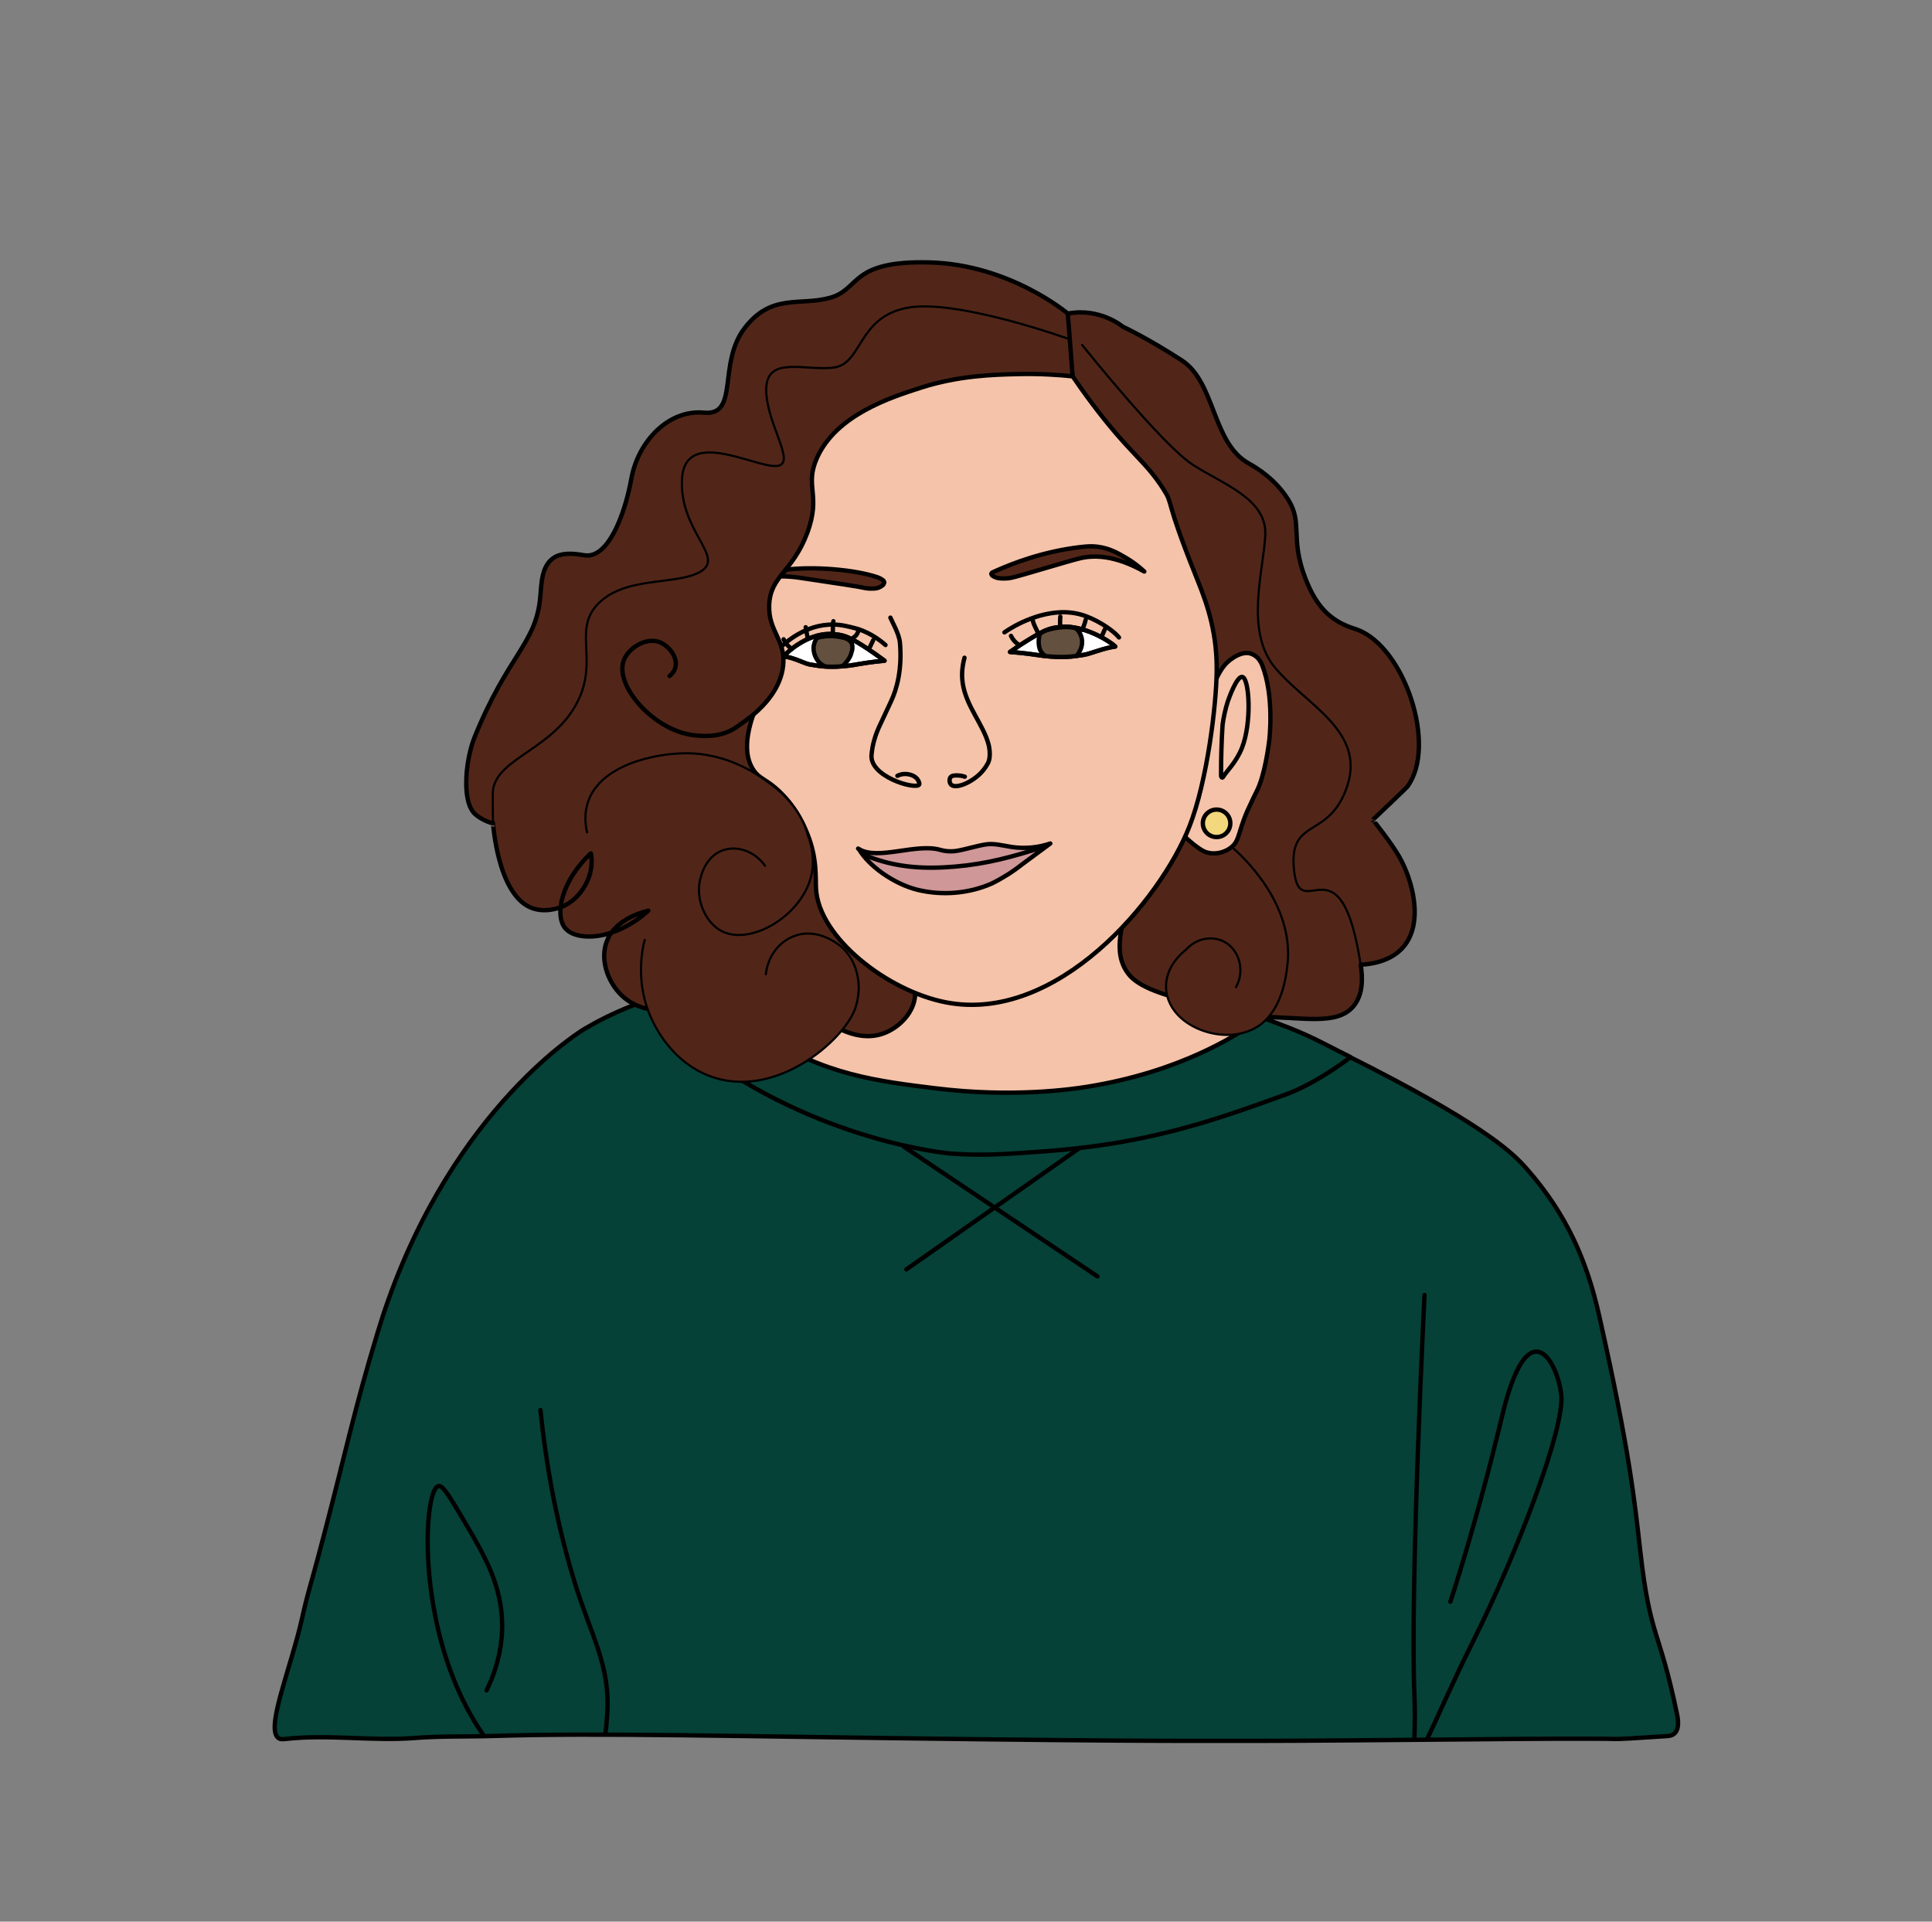 <?xml version="1.0" encoding="UTF-8" standalone="no"?><!DOCTYPE svg PUBLIC "-//W3C//DTD SVG 1.1//EN" "http://www.w3.org/Graphics/SVG/1.1/DTD/svg11.dtd"><svg width="100%" height="100%" viewBox="0 0 1853 1843" version="1.1" xmlns="http://www.w3.org/2000/svg" xmlns:xlink="http://www.w3.org/1999/xlink" xml:space="preserve" xmlns:serif="http://www.serif.com/" style="fill-rule:evenodd;clip-rule:evenodd;stroke-linecap:round;stroke-linejoin:round;"><rect x="0" y="0" width="1853" height="1843" fill="#808080" stroke="none"/><rect id="Page-4" serif:id="Page 4" x="0" y="0" width="1852.02" height="1842.76" style="fill:none;"/><g id="Calque-1" serif:id="Calque 1"><path d="M675.036,945.437c-53.058,9.292 -90.842,27.484 -114.321,41.284c0,-0 -124.908,73.408 -191.513,269.358c-1.066,3.133 -2.1,6.288 -2.1,6.288c-1.404,4.287 -2.933,9.162 -5.154,16.479c-21.562,71.062 -30.17,112.729 -50.275,189.729c-11.35,43.483 -14.546,53.092 -17.962,66.517c-2.209,8.658 -3.567,15.029 -4.038,17.137c-10.591,47.442 -35.65,106.283 -22.416,114.842c1.996,1.291 4.195,1.012 6.296,0.771c41.174,-4.717 83.008,2.262 124.329,-0.967c25.046,-1.954 50.216,-1.146 75.32,-1.929c102.23,-3.192 225.692,0.304 464.08,3.125c108.871,1.291 162.537,1.5 200.546,1.554c38.241,0.05 89.208,0.117 156.016,-0.463c54.454,-0.47 108.909,-0.916 163.363,-1.379c10.908,-0.091 19.262,-0.158 30.946,-0.171c36.462,-0.041 54.691,-0.062 58.083,0.171c5.625,0.392 21.471,-0.658 53.154,-2.754c1.333,-0.092 4.513,-0.346 6.917,-2.758c5.029,-5.05 2.696,-15.579 1.975,-19.063c-17.146,-82.433 -25.396,-70.887 -34.984,-154.696c-5.466,-47.812 -9.929,-95.129 -39.575,-226.92c-11.52,-51.23 -30.45,-96.567 -70.125,-141.384c-11.125,-12.566 -35.629,-37.896 -146.645,-95.129c-98.405,-50.733 -109.796,-47.321 -158.621,-65.225c-181.659,-66.6 -429.979,-25.654 -483.296,-14.417Z" style="fill:#054137;fill-rule:nonzero;stroke:#000;stroke-width:4.17px;"/><path d="M1024.13,300.727c0,-0 -55.433,-46.967 -132.296,-49.038c-76.866,-2.071 -66.4,25.534 -95.379,33.817c-28.975,8.279 -56.5,-4.675 -82.404,29.329c-25.908,34 -4.858,84.192 -38.858,80.954c-34,-3.241 -63.146,27.521 -69.621,63.142c-6.475,35.621 -22.667,77.558 -45.333,73.587c-11.534,-2.016 -22.225,-2.57 -29.946,3.013c-11.179,8.083 -10.929,24.737 -12.15,37.579c-4.279,44.883 -30.909,54.571 -63.204,134.517c-0.588,1.454 -6.967,17.658 -7.684,39.525c-0.787,23.896 5.959,31.204 7.684,32.937c6.57,6.584 17.72,9.809 17.87,9.534c0.025,-0.046 -0.129,-0.417 -0.062,-0.492c0.254,-0.296 4.05,66.912 35.679,81.046c12.979,5.8 26.638,0.9 29.146,-0c13.404,-4.809 22.958,-16.917 27.267,-28.963c4.454,-12.454 1.875,-22.746 1.875,-22.746c-28.425,26.263 -35,59.346 -24.663,71.713c10.838,12.967 47.779,12.158 79.713,-16.767l-0.005,0c-32.408,8.104 -38.725,26.971 -38.725,26.971c-8.458,17.663 -0.975,40.879 13.392,54.475c18.942,17.929 44.192,13.767 47.067,13.246c10.162,2.796 26.233,6.812 46.304,9.996c21.833,3.466 38.083,4.312 41.433,4.529c22.9,1.471 71.179,13.854 180.346,59.167l185.925,-45.334c45.938,-17.254 83.675,-21.05 110.35,-21.116c41.221,-0.105 74.071,8.645 90.079,-10.075c9.675,-11.313 9.088,-27.855 7.084,-40.046c25.775,-1.196 37.195,-12.721 40.5,-16.463c20.758,-23.487 8.97,-65.375 -3.475,-87.054c-7.925,-13.804 -25.338,-35.475 -25.338,-35.471c31.933,-30.154 33.225,-31.925 33.225,-31.925c28.75,-39.408 -3.142,-133.541 -47.842,-150.287c-5.716,-2.142 -15.337,-4.404 -25.92,-12.888c-7.246,-5.808 -16.267,-15.591 -24.58,-37.525c-14.333,-37.808 -1.862,-51.862 -16.079,-74.462c-7.896,-12.559 -19.854,-24.729 -37.979,-34.792c-34.992,-19.429 -31.754,-77.717 -64.137,-98.762c-32.38,-21.05 -56.667,-32.384 -56.667,-32.384c-0,0 -21.525,-18.279 -52.592,-12.487Z" style="fill:#512618;fill-rule:nonzero;stroke:#000;stroke-width:4.17px;"/><path d="M638.367,957.4c11.779,7.225 29.429,17.641 51.425,29.037c78.121,40.475 175.4,90.879 278.546,81.675c102.817,-9.175 213.583,-46.471 252.575,-88.1c-34.758,-14.737 -118.446,-19.475 -138.717,-46.017c-23.296,-30.5 11.675,-70.591 -5.929,-106.716c-32.529,-66.742 -237.308,-56.867 -254.379,-1.934c-7.958,25.617 29.342,79.58 35.017,87.9c11.908,17.45 22.566,27.921 20.595,43.455c-2.079,16.354 -17.212,30.895 -33.108,35.416c-17.004,4.834 -32.704,-2.416 -37.729,-4.621c-23.4,-10.254 -69.2,-22.316 -168.296,-30.095Z" style="fill:#f5c3a9;fill-rule:nonzero;stroke:#000;stroke-width:4.17px;stroke-linecap:butt;stroke-linejoin:miter;stroke-miterlimit:10;"/><path d="M1166.94,650.339c3.612,-7.534 7.404,-13.534 13.904,-18.184c2.366,-1.691 10.841,-7.758 18.754,-5.287c2.341,0.733 4.246,2.092 4.55,2.308c2.304,1.671 4.625,4.309 6.362,8.659c11.946,29.937 6.904,71.82 6.904,71.82c-0.537,4.43 -4.287,34.459 -12.32,49.688c-0.717,1.362 -4.234,8.387 -8.634,18.15c-1.171,2.596 -2.429,5.675 -3.896,9.8c-5.1,14.329 -5.104,19.842 -11.225,25c-5.9,4.979 -15.55,8 -24.745,4.95c-6.83,-2.267 -19.75,-13.983 -21.346,-16.138" style="fill:#f5c3a9;fill-rule:nonzero;stroke:#000;stroke-width:4.17px;stroke-linecap:butt;stroke-linejoin:miter;stroke-miterlimit:10;"/><path d="M1191.65,649.269c-5.225,-1.558 -13.258,20.942 -14.179,23.85c-2.204,6.954 -3.846,14.358 -4.892,22.025c-1.012,16.079 -1.496,32.233 -1.45,48.396c-0.071,1.121 0.417,2.125 1.088,2.242c0.55,0.096 1.075,-0.854 1.216,-1.113c2.492,-4.441 12.242,-13.458 17.713,-27.291c9.566,-24.196 7.225,-66.105 0.504,-68.109Z" style="fill:none;fill-rule:nonzero;stroke:#000;stroke-width:4.17px;stroke-linecap:butt;stroke-linejoin:miter;stroke-miterlimit:10;"/><path d="M722.41,685.548c-9.817,28.413 -5.742,43.775 -0,52.592c6.204,9.529 12.512,8.6 25.929,21.708c16.279,15.909 23.391,33.309 26.321,40.675c9.287,23.384 7.366,41.905 8.008,52.225c2.883,46.546 68.379,97.709 124.621,108.592c106.329,20.571 205.716,-97.767 233.575,-168.896c17.091,-43.641 25.837,-116.95 26.075,-149.466c0.037,-5.205 -0.138,-9.605 -0.159,-10.105c-1.466,-35.75 -12.233,-61.566 -20.412,-82.008c-30.354,-75.875 -20.217,-65.737 -30.721,-82.067c-17.804,-27.683 -32.021,-33.62 -68.112,-81.695c-8.209,-10.934 -14.609,-20.13 -18.721,-26.171c-13.279,-1.4 -31.609,-2.684 -53.4,-2.142c-22.742,0.563 -55.867,1.383 -92.142,13.021c-28.904,9.275 -80.942,25.971 -99.583,67.1c-12.625,27.858 4.379,35.346 -9.575,72.542c-14.046,37.437 -35.354,40.741 -36.384,68.912c-0.929,25.446 16.075,33.217 13.405,58.033c-2.23,20.721 -16.384,36.6 -28.725,47.15Z" style="fill:#f5c3a9;fill-rule:nonzero;stroke:#000;stroke-width:4.17px;stroke-linecap:butt;stroke-linejoin:miter;stroke-miterlimit:10;"/><path d="M1180.03,789.625c-0,7.283 -5.904,13.183 -13.184,13.183c-7.283,-0 -13.187,-5.9 -13.187,-13.183c-0,-7.284 5.904,-13.184 13.187,-13.184c7.28,0 13.184,5.9 13.184,13.184" style="fill:#f2d77c;fill-rule:nonzero;"/><path d="M1180.03,789.625c-0,-7.276 -5.909,-13.184 -13.186,-13.184c-7.277,0 -13.185,5.908 -13.185,13.184c-0,7.276 5.908,13.183 13.185,13.183c7.277,-0 13.186,-5.907 13.186,-13.183Z" style="fill:none;stroke:#000;stroke-width:4.17px;"/><path d="M754.194,546.365c25.567,-3.275 65.534,-0.241 87.721,7.38c2.233,0.825 4.133,1.937 5.563,3.258c0.82,1.4 0.687,1.379 0.525,1.983c-0.646,2.379 -1.709,2.446 -2.084,2.775c-1.258,1.109 -2.2,1.342 -2.567,1.55c-1.662,0.95 -4.454,1.146 -5.612,1.204c-5.242,0.25 -9.246,-0.741 -9.246,-0.741c-4.817,-1.188 -23.796,-4.017 -61.754,-9.675c-5.225,-0.775 -11.333,-1.334 -18.354,-1.329l5.808,-6.405Z" style="fill:#512618;fill-rule:nonzero;stroke:#000;stroke-width:4.17px;"/><path d="M1097.5,548.155c-6.488,-6.146 -12.917,-10.43 -17.73,-13.246c-7.545,-4.413 -15.725,-9.2 -27.454,-10.596c-5.025,-0.596 -9.375,-0.413 -16.583,0.442c-36.05,4.27 -65.275,15.991 -79.017,22.05c-2.37,1.045 -4.258,1.916 -5.333,2.412c-0.792,1.038 -0.663,1.025 -0.508,1.471c0.621,1.762 1.641,1.812 2,2.054c1.208,0.825 2.112,0.996 2.462,1.15c1.596,0.704 4.275,0.85 5.388,0.892c1.416,0.05 5.446,0.129 8.87,-0.55c8.392,-1.654 54.875,-16.154 66.709,-18.884c13.112,-3.02 33.021,-2.958 61.196,12.805Z" style="fill:#512618;fill-rule:nonzero;stroke:#000;stroke-width:4.17px;"/><path d="M751.583,629.487c3.592,-4.254 22.08,-21.229 43.792,-21.496c6.317,-0.079 12.367,1.434 12.367,1.434c3.783,0.941 9.25,2.791 24.496,12.883c4.15,2.75 9.687,6.55 16.125,11.358c-6.417,0.592 -11.755,1.271 -15.634,1.817c-11.654,1.642 -14.808,2.729 -23.825,3.471c-3.616,0.3 -8.612,0.691 -15.187,0.412c-6.317,-0.271 -10.521,-1.012 -16.479,-1.962c-5.959,-0.946 -14.667,-6.534 -25.655,-7.917Z" style="fill:#fff;fill-rule:nonzero;stroke:#000;stroke-width:4.17px;"/><path d="M1069.65,620.081c-3.621,-3.879 -26.429,-18.984 -48.142,-19.004c-6.317,-0.005 -12.358,1.45 -12.358,1.45c-3.771,0.908 -9.225,2.666 -24.4,12.125c-4.13,2.575 -9.642,6.129 -16.042,10.625c6.421,0.479 11.762,1.05 15.642,1.512c11.666,1.388 14.829,2.358 23.85,2.946c3.62,0.237 8.62,0.55 15.191,0.221c6.317,-0.317 10.513,-1.042 16.467,-1.975c5.946,-0.938 18.812,-6.513 29.792,-7.9Z" style="fill:#fff;fill-rule:nonzero;stroke:#000;stroke-width:4.17px;"/><path d="M1032.92,628.542c1.204,-1.438 5.387,-6.775 4.929,-13.921c-0.096,-1.509 -0.384,-2.863 -0.75,-4.034c-1.663,-4.666 -3.992,-8.079 -7.613,-8.662c-9.408,-1.825 -22.612,1.225 -27.579,3.15c-1.525,0.592 -4.617,2.612 -4.863,3.721c-0.408,2.046 -0.558,2.817 -0.758,4.65c-0.017,0.158 -0.108,0.904 -0.1,1.917c0.004,0.299 0.017,0.604 0.038,0.904c0.179,2.904 0.508,5.208 1.491,7.3c0.492,1.05 1.617,3.191 4.079,4.975" style="fill:#63503e;fill-rule:nonzero;stroke:#000;stroke-width:4.17px;"/><path d="M749.375,620.144c10.004,-9.317 32.283,-25.667 60.895,-19.963c6.588,1.313 13.184,3.246 13.184,3.246c12.246,4.229 20.846,10.763 25.841,15.208" style="fill:none;fill-rule:nonzero;stroke:#000;stroke-width:4.17px;"/><path d="M1073.21,611.359c-4.337,-5.521 -17.258,-14.929 -31.325,-20.254c-17.916,-6.779 -34.225,-3.075 -40.971,-1.542c-5.541,1.263 -10.012,2.938 -12.954,4.054c-10.746,4.071 -19.008,9.021 -24.612,12.859" style="fill:none;fill-rule:nonzero;stroke:#000;stroke-width:4.17px;"/><path d="M977.044,618.313c-3.225,-2.063 -5.792,-5 -7.4,-8.476" style="fill:none;fill-rule:nonzero;stroke:#000;stroke-width:4.17px;"/><path d="M995.297,606.838c-0.609,-2.567 -3.842,-6.996 -4.817,-12.159" style="fill:none;fill-rule:nonzero;stroke:#000;stroke-width:4.17px;"/><path d="M1016.84,601.114c-0.271,-7.763 0.063,-6.784 0.129,-9.742" style="fill:none;fill-rule:nonzero;stroke:#000;stroke-width:4.17px;"/><path d="M1037.88,604.053c1.467,-3 2.612,-6.275 3.412,-9.725" style="fill:none;fill-rule:nonzero;stroke:#000;stroke-width:4.17px;"/><path d="M1056.76,610.112l2.913,-6.55" style="fill:none;fill-rule:nonzero;stroke:#000;stroke-width:4.17px;"/><path d="M758.743,621.808c-3.167,-2.15 -5.65,-5.162 -7.158,-8.679" style="fill:none;fill-rule:nonzero;stroke:#000;stroke-width:4.17px;"/><path d="M774.795,612.348c-0.533,-2.583 -1.212,-5.596 -2.041,-10.787" style="fill:none;fill-rule:nonzero;stroke:#000;stroke-width:4.17px;"/><path d="M798.801,605.533c-0.05,-7.766 -0.004,-6.533 0.521,-9.729" style="fill:none;fill-rule:nonzero;stroke:#000;stroke-width:4.17px;"/><path d="M818.673,611.381c2.416,-1.491 3.525,-3.058 4.829,-6.758" style="fill:none;fill-rule:nonzero;stroke:#000;stroke-width:4.17px;"/><path d="M834.361,620.54l3.096,-6.467" style="fill:none;fill-rule:nonzero;stroke:#000;stroke-width:4.17px;"/><path d="M1069.65,620.081c-3.621,-3.879 -26.429,-18.984 -48.142,-19.004c-6.317,-0.005 -12.358,1.45 -12.358,1.45c-3.771,0.908 -9.225,2.666 -24.4,12.125c-4.13,2.575 -9.642,6.129 -16.042,10.625c6.421,0.479 11.762,1.05 15.642,1.512c11.666,1.388 14.829,2.358 23.85,2.946c3.62,0.237 8.62,0.55 15.191,0.221c6.317,-0.317 10.513,-1.042 16.467,-1.975c5.946,-0.938 18.812,-6.513 29.792,-7.9Z" style="fill:none;fill-rule:nonzero;stroke:#000;stroke-width:4.17px;"/><path d="M733.758,830.365c-9.563,-13.45 -25.55,-19.408 -39.238,-15.258c-19.287,5.845 -23.083,28.462 -23.554,31.25c-3.1,18.483 6.359,38.866 21.029,46.57c27.359,14.367 75.759,-13.795 85.709,-51.487c4.55,-17.225 0.079,-32.717 -3.046,-40.917c-0,0 -5.654,-27.454 -36.413,-49.158c-7.133,-5.033 -36.945,-29.275 -81.225,-28.913c-29.291,0.238 -81.066,11.15 -93.054,46.63c-3.666,10.858 -2.704,21.345 -0.912,29.258" style="fill:#512618;fill-rule:nonzero;stroke:#000;stroke-width:2.08px;"/><path d="M642.178,648.334c2.016,-1.679 4.641,-4.458 5.616,-8.425c2.467,-10.029 -7.054,-21.792 -16.85,-24.579c-12.566,-3.575 -29.021,6.633 -33.004,18.958c-7.908,24.438 30.029,66.963 68.113,70.925c7.075,0.734 23.566,2.45 37.92,-6.321c6.021,-3.679 18.438,-13.345 18.438,-13.345" style="fill:#512618;fill-rule:nonzero;stroke:#000;stroke-width:4.17px;"/><path d="M806.758,639.124c2.146,-0.171 4.805,-3.854 6.471,-6.037c1.688,-2.25 2.879,-4.821 3.492,-7.55c1.092,-2.763 1.162,-5.817 0.2,-8.625c-1.738,-2.742 -4.575,-4.642 -7.817,-5.225c-8.416,-2.188 -17.279,-2.15 -25.675,0.116c-1.546,2.429 -2.583,5.142 -3.041,7.971c-0.096,0.938 -0.117,1.879 -0.055,2.821c0.292,5.313 2.659,10.308 6.605,13.954c1.041,0.825 3.245,2.109 4.429,2.688" style="fill:#63503e;fill-rule:nonzero;stroke:#000;stroke-width:4.17px;"/><path d="M853.994,592.358c1.871,4.525 8.425,15.617 9.158,24.088c2.3,26.496 -3.429,45.212 -8.429,55.933c-10.446,22.383 -12.013,25.729 -12.013,25.729c-1.312,2.963 -2.262,5.554 -2.937,7.563c-1.958,5.816 -2.779,10.279 -2.958,11.283c-0.517,2.883 -0.721,5.467 -0.834,6.225c-3.158,21.438 41.959,34.429 45.546,29.375c0.663,-0.933 -0.146,-2.575 -0.717,-3.762c-2.3,-4.78 -8.787,-6.784 -13.841,-6.446c-1.5,0.1 -3.729,0.462 -6.279,1.729" style="fill:none;fill-rule:nonzero;stroke:#000;stroke-width:4.17px;"/><path d="M925.046,630.824c-2.925,10.829 -2.471,19.092 -1.754,24.142c3.208,22.562 20.083,39.975 24.987,59.558c0,0 2.704,10.796 -0.741,17.4c-1.242,2.379 -2.896,4.7 -2.896,4.7c-0.005,0.008 -0.009,0.013 -0.009,0.013c0,-0 -2.071,2.916 -4.6,5.404c-8.929,8.796 -23.358,14.75 -27.737,10.583c-1.842,-1.75 -2.021,-5.371 -0.65,-7.175c1.504,-1.975 4.908,-1.817 7.75,-1.683c2.537,0.121 4.591,0.679 5.983,1.158" style="fill:none;fill-rule:nonzero;stroke:#000;stroke-width:4.17px;"/><path d="M1024.13,300.727l4.687,60.204" style="fill:none;fill-rule:nonzero;stroke:#000;stroke-width:4.17px;stroke-linecap:butt;stroke-linejoin:miter;stroke-miterlimit:10;"/><path d="M1024.75,325.005c-0,-0 -107.688,-38.875 -154.95,-29.729c-47.258,9.146 -42.738,53.358 -69.775,57.171c-27.033,3.812 -65.146,-12.196 -65.146,21.345c0,33.538 31.188,73.18 8.733,73.18c-22.454,-0 -87.25,-36.592 -89.537,12.958c-2.288,49.55 41.162,73.883 18.296,88.017c-22.871,14.129 -74.704,3.458 -100.621,33.187c-22.854,26.213 5.592,56.913 -22.871,100.621c-25.329,38.9 -74.996,47.637 -76.229,78.517c-0.2,5.062 0.154,29.354 0.154,29.354" style="fill:none;fill-rule:nonzero;stroke:#000;stroke-width:2.08px;stroke-linecap:butt;stroke-linejoin:miter;stroke-miterlimit:10;"/><path d="M1037.88,330.829c-0,-0 76.683,95.975 106.283,115c29.604,19.021 71.109,32.858 69.379,67.446c-1.729,34.587 -19.887,92.05 9.513,127.308c29.4,35.254 86.471,60.296 69.175,113.058c-17.292,52.767 -57.071,28.767 -51.017,81.842c6.054,53.071 44.575,-35.288 63.792,89.742" style="fill:none;fill-rule:nonzero;stroke:#000;stroke-width:2.08px;stroke-linecap:butt;stroke-linejoin:miter;stroke-miterlimit:10;"/><path d="M823.846,814.427c18.633,11.012 54.983,-6.029 78.1,0.704c5.537,1.558 11.487,1.787 17.171,0.658c5.695,-0.937 17.254,-4.421 26.058,-5.871c8.446,-1.383 17.021,1.225 25.512,2.463c12.367,1.767 25.08,0.583 36.684,-3.413l-27.242,20.15c-8.758,6.942 -18.417,13.046 -28.787,18.188c-21.896,9.687 -47.4,11.892 -71.188,6.146c-23.387,-5.779 -47.354,-23.392 -56.308,-39.025Z" style="fill:#cf9797;fill-rule:nonzero;stroke:#000;stroke-width:4.17px;"/><path d="M823.025,813.853c0.792,0.321 9.983,7.738 10.775,8.025c26.8,10.238 52.854,11.792 82.492,9.242c30.541,-2.633 55.225,-9.471 83.916,-18.646" style="fill:none;fill-rule:nonzero;stroke:#000;stroke-width:4.17px;"/><path d="M751.583,629.487c3.592,-4.254 22.08,-21.229 43.792,-21.496c6.317,-0.079 12.367,1.434 12.367,1.434c3.783,0.941 9.25,2.791 24.496,12.883c4.15,2.75 9.687,6.55 16.125,11.358c-6.417,0.592 -11.755,1.271 -15.634,1.817c-11.654,1.642 -14.808,2.729 -23.825,3.471c-3.616,0.3 -8.612,0.691 -15.187,0.412c-6.317,-0.271 -10.521,-1.012 -16.479,-1.962c-5.959,-0.946 -14.667,-6.534 -25.655,-7.917Z" style="fill:none;fill-rule:nonzero;stroke:#000;stroke-width:4.17px;"/><path d="M670.525,933.559c12.767,15.929 32.534,37.437 60.7,57.404c56.38,39.967 113.484,46.321 166.059,52.825c74.412,9.2 131.487,0.721 145.2,-1.458c91.158,-14.496 143.941,-50.684 157.029,-58.646c4.933,-3.004 8.975,-5.604 11.767,-7.434c15.004,5.692 35.008,12.442 58.466,24.625c15.388,7.996 24.042,12.092 25.534,13.05c-0,0 -31.638,24.759 -62.33,35.859c-68.933,24.921 -130.854,47.308 -233.491,54.641c-37.313,2.663 -57.959,4.138 -88.188,1.892c-0.004,0 -126.737,-10.867 -243.654,-99.729c-37.908,-28.813 -44.325,-43.954 -41.254,-53.567c4.837,-15.154 33.912,-18.583 44.162,-19.462Z" style="fill:#054137;fill-rule:nonzero;stroke:#000;stroke-width:4.17px;"/><path d="M618.356,901.349c-2.275,8.804 -10.121,43.383 8.492,79.821c4.175,8.175 19.845,37.783 53.183,50.625c62.375,24.033 128.454,-33.029 139.942,-63.921c3.704,-9.966 3.65,-20.017 3.65,-20.017c-0.021,-4.266 -0.134,-25.208 -16.659,-39.729c-2.087,-1.833 -23.037,-19.62 -46.491,-9.891c-14.325,5.937 -24.192,19.904 -25.93,36.087" style="fill:#512618;fill-rule:nonzero;stroke:#000;stroke-width:2.08px;"/><path d="M1181.34,812.295c7.158,6.075 61.017,53.166 53.308,114.254c-1.187,9.404 -4.708,41.458 -26.8,56.887c-25.025,17.479 -64.066,7.959 -80.666,-12.975c-1.875,-2.366 -8.375,-10.804 -8.834,-23.071c-0.791,-21.183 17.15,-35.045 19.321,-36.67c9.958,-11.255 25.925,-13.838 37.654,-6.842c13.559,8.083 18.767,27.371 10.134,42.821" style="fill:#512618;fill-rule:nonzero;stroke:#000;stroke-width:2.08px;"/><path d="M1369.37,1666.62c9.712,-20.1 23.812,-53.079 42.967,-91.392c42.541,-85.079 88.625,-205.608 85.079,-237.516c-3.546,-31.904 -31.904,-83.496 -56.721,20.291c-24.813,103.784 -49.629,178.23 -49.629,178.23" style="fill:none;fill-rule:nonzero;stroke:#000;stroke-width:4.17px;"/><path d="M1366.26,1242c-0,0 -14.054,280.963 -9.633,384.992c0.566,13.367 0.425,29.204 -0.063,39.025" style="fill:none;fill-rule:nonzero;stroke:#000;stroke-width:4.17px;"/><path d="M1035.32,1101.09l-166.042,116.367" style="fill:none;fill-rule:nonzero;stroke:#000;stroke-width:4.17px;"/><path d="M1052.6,1224.2l-185.55,-124.308" style="fill:none;fill-rule:nonzero;stroke:#000;stroke-width:4.17px;"/><path d="M580.306,1663.31c1.1,-3.483 1.8,-15.366 2.046,-18.925c3.262,-47.308 -15.338,-75.033 -31.155,-126.583c-11.575,-37.725 -25.491,-93.167 -32.82,-165.442" style="fill:none;fill-rule:nonzero;stroke:#000;stroke-width:4.17px;"/><path d="M466.654,1621.25c12.938,-26.438 14.9,-48.609 14.971,-61.25c0.221,-38.88 -16.996,-68.121 -35.387,-99.363c-14.355,-24.383 -21.534,-36.575 -25.863,-35.391c-14.862,4.07 -22.404,144.82 42.892,238.291" style="fill:none;fill-rule:nonzero;stroke:#000;stroke-width:4.17px;"/></g></svg>